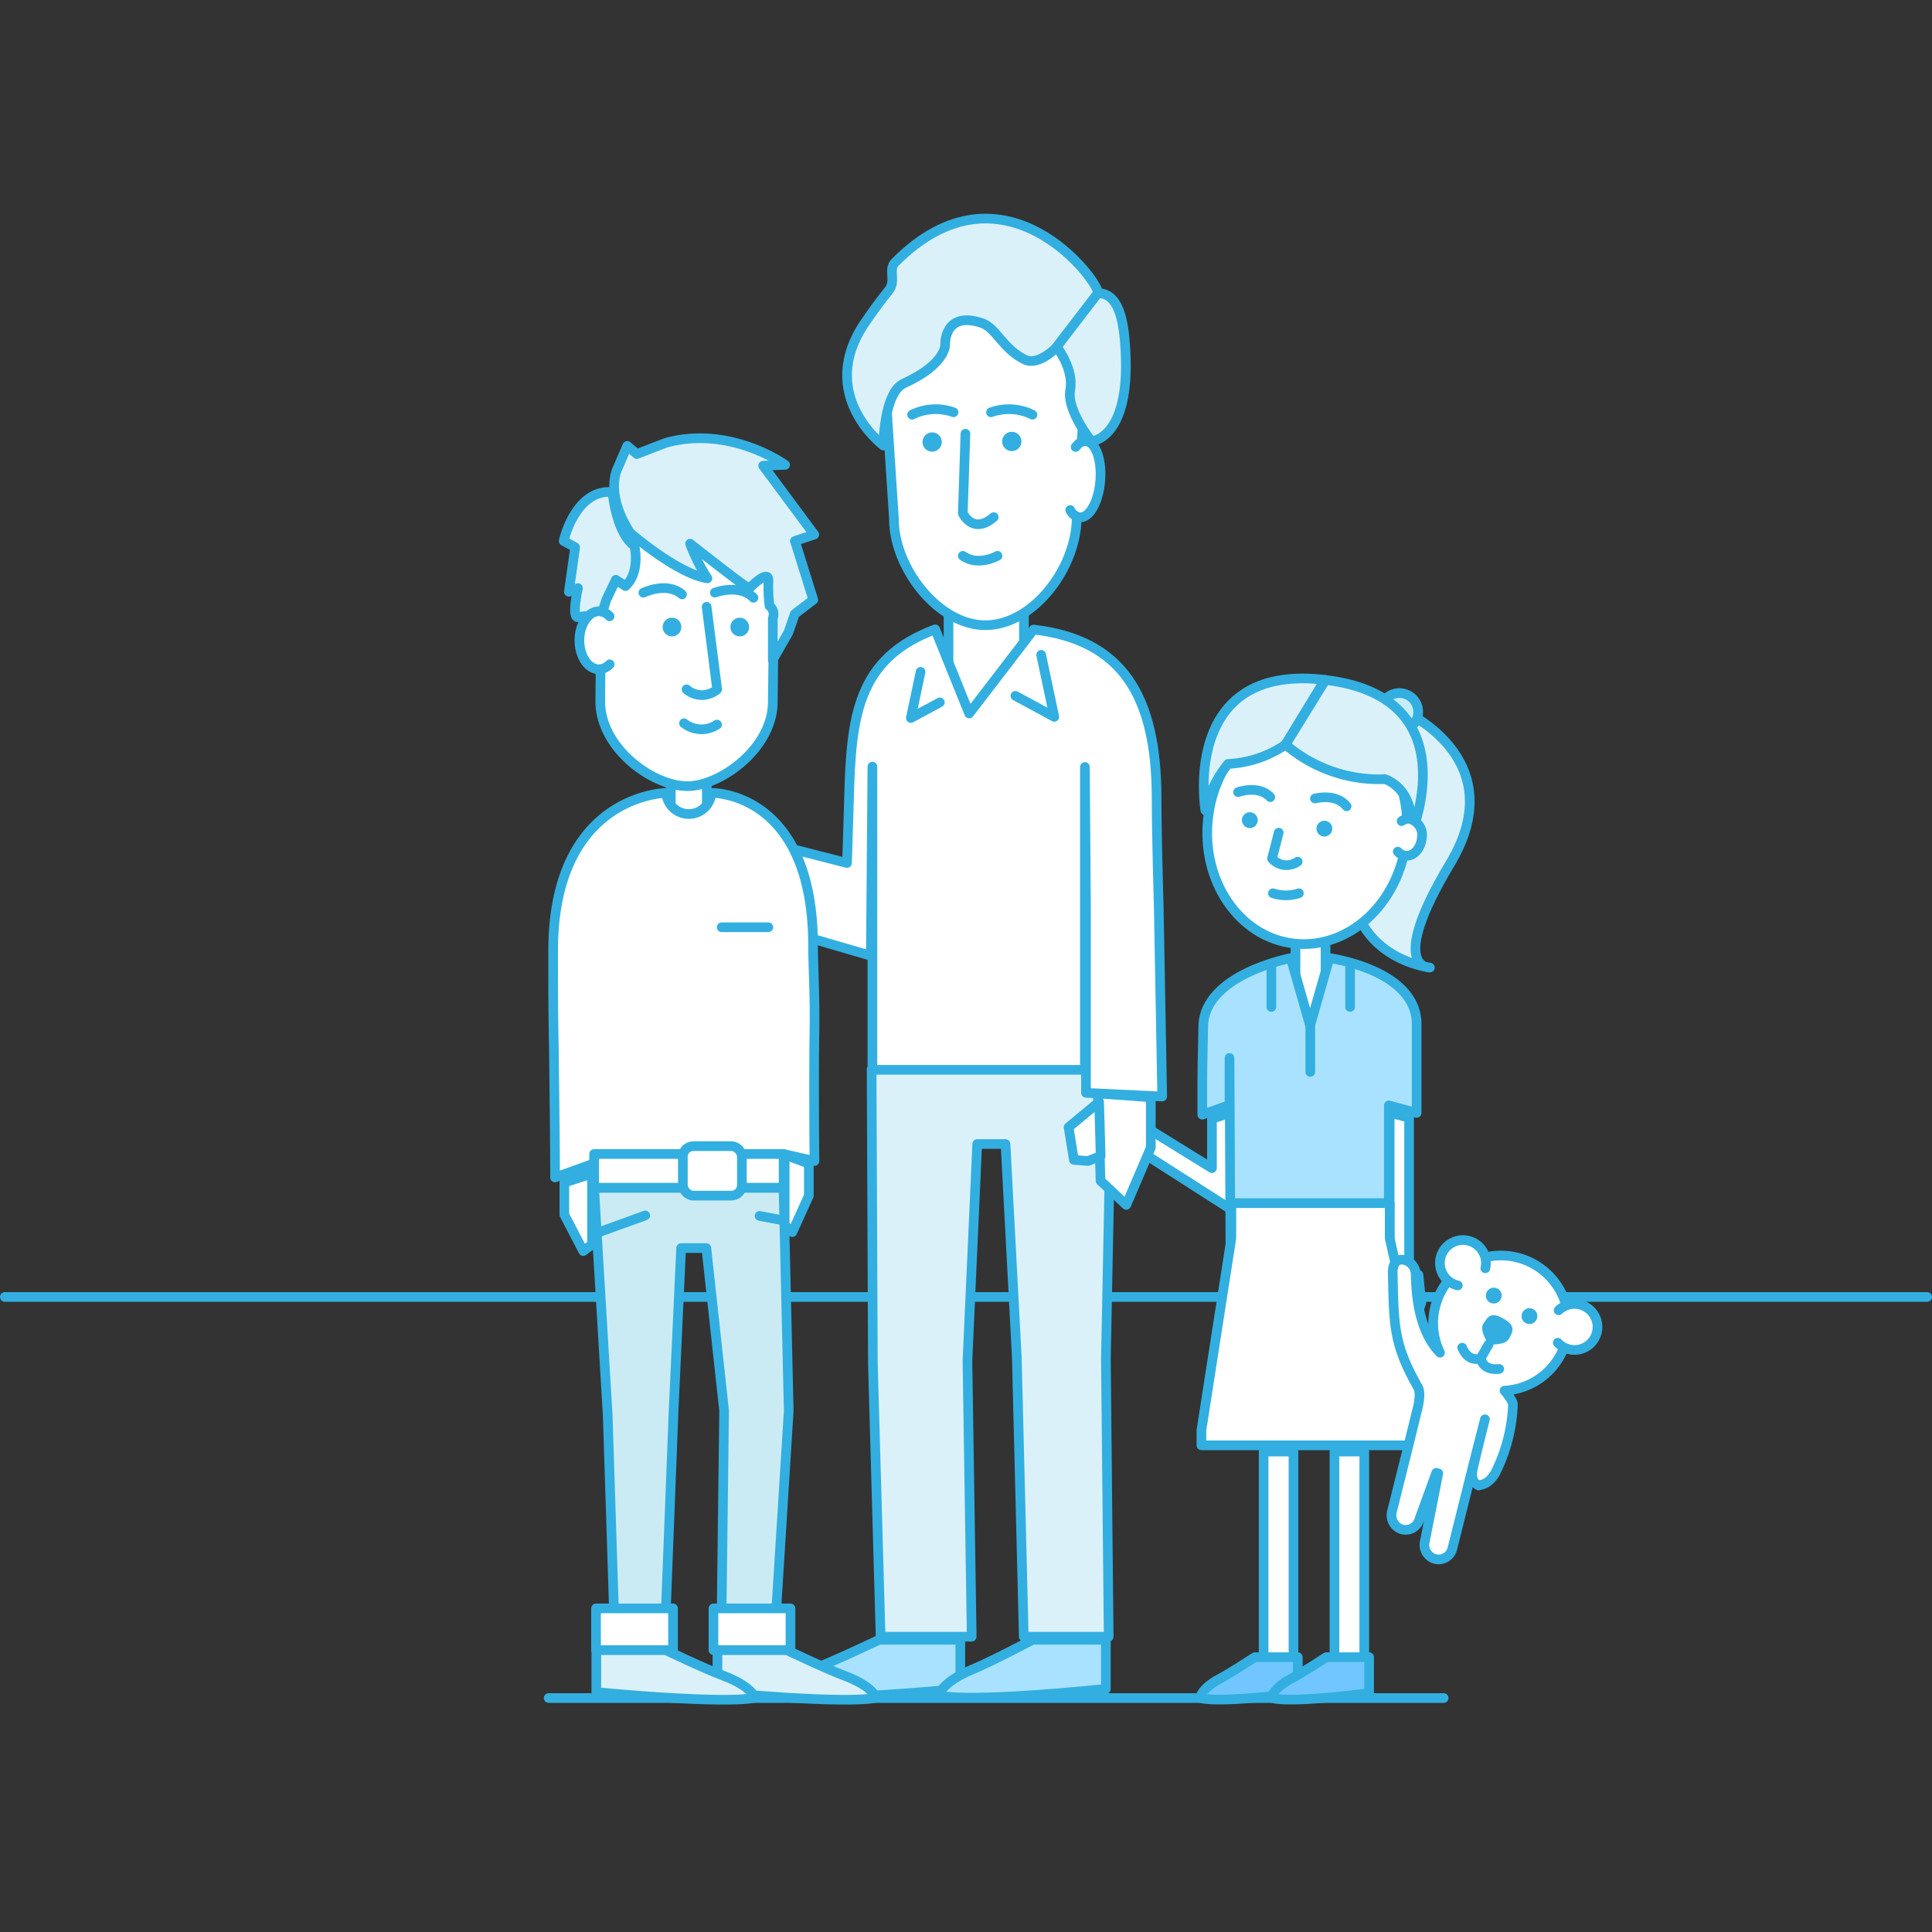 <svg id="Layer_1" data-name="Layer 1" xmlns="http://www.w3.org/2000/svg" viewBox="0 0 200 200"><rect x="0" y="0" width="200" height="200" fill="#333333" stroke="none"/><defs><style>.cls-1{fill:none;}.cls-1,.cls-2,.cls-3,.cls-4,.cls-5,.cls-7,.cls-8,.cls-9{stroke:#32afe0;stroke-linecap:round;stroke-linejoin:round;}.cls-2{fill:#fff;}.cls-3{fill:#a9e2ff;}.cls-4{fill:#dbf1fa;}.cls-5{fill:#c5edf9;}.cls-6{fill:#32afe0;}.cls-7{fill:#71c6ff;}.cls-8{fill:#cbebf4;}.cls-9{fill:#6ebdff;}</style></defs><title>217A</title><line class="cls-1" x1="0.5" y1="134.26" x2="199.5" y2="134.26"/><line class="cls-1" x1="56.8" y1="175.78" x2="149.45" y2="175.78"/><polygon class="cls-2" points="116.54 118.22 116.57 115.44 125.46 120.93 125.46 115.81 127.47 115.17 127.47 125.22 116.54 118.22"/><polygon class="cls-2" points="143.86 131.62 145.87 131.62 145.87 115.72 143.86 115.17 143.86 131.62"/><polygon class="cls-2" points="144.61 131.37 145.25 137.75 146 138.29 147.13 134.86 146.84 131.97 144.61 131.37"/><rect class="cls-2" x="134.11" y="96.53" width="3.11" height="8.82"/><path class="cls-3" d="M137.62,99.18l-2,7-2-7s-9,1.7-9.06,7.09c-.08,3.75-.1,4.78-.1,5.76,0,.65,0,1.39,0,3.36l2.82-1,0-4.87.1,20.91h16.39v-16l2.88.78v-9.1C146.74,100.39,137.62,99.18,137.62,99.18Z"/><rect class="cls-2" x="130.81" y="150.26" width="3.09" height="22.14"/><rect class="cls-2" x="138.14" y="150.26" width="3.09" height="22.14"/><line class="cls-2" x1="131.61" y1="99.95" x2="131.61" y2="104.24"/><line class="cls-2" x1="135.64" y1="105.7" x2="135.64" y2="110.97"/><line class="cls-2" x1="139.76" y1="99.95" x2="139.76" y2="104.24"/><polygon class="cls-2" points="143.86 128.18 143.86 124.55 127.47 124.55 127.47 128.18 124.37 148.06 124.37 149.62 133.32 149.62 138.74 149.62 148.31 149.62 148.31 148.02 143.86 128.18"/><path class="cls-4" d="M145.12,73.51s11.59,4.89,5,15.88-2.1,10.77-2.1,10.77-9.67-1.08-7.94-11.81S145.12,73.51,145.12,73.51Z"/><circle class="cls-5" cx="144.85" cy="73.69" r="1.95" transform="translate(54.54 208.8) rotate(-83.2)"/><ellipse class="cls-2" cx="135.31" cy="85.82" rx="11.93" ry="10.32" transform="translate(34.08 210.02) rotate(-83.2)"/><circle class="cls-6" cx="129.37" cy="84.9" r="0.82" transform="translate(29.76 203.31) rotate(-83.2)"/><circle class="cls-6" cx="137.1" cy="85.77" r="0.82" transform="translate(35.7 211.76) rotate(-83.2)"/><path class="cls-1" d="M128.16,82s2.12-.78,3.34.52"/><path class="cls-1" d="M139.4,83.47c-1.1-1.4-3.28-.81-3.28-.81"/><path class="cls-1" d="M134.33,89.2a2,2,0,0,1-2.65-.32l.69-2.68"/><path class="cls-1" d="M131.77,92.47a4.32,4.32,0,0,0,2.69,0"/><path class="cls-4" d="M133.08,77.08a11.48,11.48,0,0,1-5.95,2,11.86,11.86,0,0,0-2.35,4.81S122.2,68.6,137.15,70.38Z"/><path class="cls-4" d="M133.08,77.08a14.91,14.91,0,0,0,10.29,3.58s3.27.94,2.69,5.79c0,0,6.11-14.28-8.85-16.06Z"/><path class="cls-2" d="M145.09,85l.13-.08a1.2,1.2,0,0,1,.72-.15,1.74,1.74,0,0,1,1.23,2.08c-.13,1.05-.88,1.83-1.69,1.73a1.24,1.24,0,0,1-.78-.42"/><path class="cls-7" d="M134.35,175.27v-3.72H129.9s-2.5,1.64-3.67,2.25c-1.87,1-2,1.95-2,1.95S125.37,176.41,134.35,175.27Z"/><path class="cls-7" d="M141.73,175.27v-3.72h-4.44s-2.5,1.64-3.67,2.25c-1.87,1-2,1.95-2,1.95S132.75,176.41,141.73,175.27Z"/><path class="cls-2" d="M154.74,152.58a17.24,17.24,0,0,0,1.88-7.18c0-.36-.58-1.09-.87-1.44a7,7,0,1,0-6.68-3.93c-2.06-2.12-2.46-5.46-2.52-8.12a1.52,1.52,0,0,0-1.42-1.51c-.85,0-1,.81-.95,1.65.12,5.2.09,7.12,2.61,11.57.39.7-.09,2.36-.09,2.36l-1.07,4.35-1.53,6.13a1.53,1.53,0,0,0,.9,1.82,1.47,1.47,0,0,0,1.93-1l1.75-4.81s0,0,0,0l.21.05c-.21-.05-.11,0,0,0l-1.38,7a1.53,1.53,0,0,0,.9,1.82,1.47,1.47,0,0,0,1.93-1l2.27-9.08,1.11-4.33-.22.85c-.45,1.81-.95,3.86-1,4.13-.2.79-.15,1.52.58,1.87C153.08,153.68,153.92,153.87,154.74,152.58Z"/><circle class="cls-6" cx="158.34" cy="136.23" r="0.82" transform="translate(-30.22 46.36) rotate(-15.22)"/><circle class="cls-6" cx="154.63" cy="134.11" r="0.82" transform="translate(-49.63 121) rotate(-37.26)"/><path class="cls-6" d="M153.54,137.07c-.42.73.57,2.09.57,2.09s1.67.17,2.09-.57.76-1.33-.57-2.09S154,136.33,153.54,137.07Z"/><line class="cls-2" x1="154.11" y1="139.16" x2="153.28" y2="140.61"/><path class="cls-2" d="M153.28,140.61s.16,1.31,1.92,1.1"/><path class="cls-2" d="M153.28,140.61s-1.21.53-1.92-1.1"/><path class="cls-2" d="M161.26,139a2.38,2.38,0,1,0,.09-3.36"/><path class="cls-2" d="M150.91,133.07a2.38,2.38,0,1,1,2.85-1.78"/><polygon class="cls-2" points="112.28 112.06 92.09 112.06 92.09 76.52 102.1 64.51 112.28 76.52 112.28 112.06"/><polygon class="cls-4" points="114.77 169.43 105.98 169.43 105.26 140.52 104.09 118.43 101.16 118.43 100.15 140.88 100.59 169.43 91.16 169.43 90.36 141.18 90.23 110.69 115.08 110.69 114.48 140.65 114.77 169.43"/><path class="cls-2" d="M106,72.68S105.57,75,102.1,75s-3.91-2.36-3.91-2.36V61.92H106Z"/><polygon class="cls-2" points="81.78 95.5 76.92 93.2 72.47 94.1 69.88 90.52 72.87 86.6 80.39 88.29 81.78 90.97 81.78 95.5"/><polygon class="cls-2" points="113.65 113.19 113.93 122.24 116.59 124.73 119.13 118.81 119.13 113.59 113.65 113.19"/><path class="cls-2" d="M107,65.17c9.06,1.06,12.73,6.71,12.73,17.48,0,3.7.22,11.11.22,11.11l.36,19.75-7.89-.38V94l-.11-14.6v31.35h-22V79.36l-.16,19.58L81,96.27l.77-5.3-1.89-3.63,7.8,2s.11-3,.21-6.68c.22-8.44.82-14.49,8.92-17.51l3.52,8.71Z"/><polyline class="cls-2" points="95.3 69.55 94.29 74.33 97.29 72.71"/><polyline class="cls-2" points="107.78 67.79 109.14 74.21 105.11 72.03"/><path class="cls-3" d="M99.41,174.83v-5.08H91s-4.71,2.25-6.93,3.08c-3.53,1.32-3.83,2.66-3.83,2.66S82.46,176.37,99.41,174.83Z"/><path class="cls-3" d="M114.48,174.83v-5.08H106.9s-4.25,2.25-6.26,3.08c-3.19,1.32-3.46,2.66-3.46,2.66S99.17,176.37,114.48,174.83Z"/><path class="cls-2" d="M102,64.72h0c-4.85,0-9.46-5.91-9.46-11l-1-15.34a9.71,9.71,0,0,1,9.4-9.94h2.12a9.71,9.71,0,0,1,9.4,9.94l-1,15.15C111.47,58.72,107,64.72,102,64.72Z"/><circle class="cls-6" cx="96.49" cy="45.76" r="1" transform="translate(-4.09 81.63) rotate(-45)"/><circle class="cls-6" cx="104.74" cy="45.7" r="1"/><path class="cls-1" d="M99.67,57.54c1.6,1.13,3.59,0,3.59,0"/><path class="cls-1" d="M102.87,53.53c-2.16,1.87-3.2-.39-3.2-.39l.27-8.24"/><path class="cls-4" d="M116.51,36.35c-.17-3.42-.78-6-2.85-6,.23-1.09-9.71-14.56-21-3.19-.74.74.13,1.93-.64,2.88s-1.6,2.08-2.43,3.29c-5.18,7.53,1.86,12.79,1.86,12.79s0-5.47,2.13-6.44c4.39-2,4.26-4,4.26-4s-.13-3.57,3.82-2.23c1.47.5,2.17,2.7,4.44,3.78,1.44.69,3.31-1.31,3.31-1.31h0s1.78,2.31,1.38,4.44,2.2,5.32,2.2,5.32S117,45.48,116.51,36.35Z"/><path class="cls-2" d="M111.35,46.27l.17-.19a1.15,1.15,0,0,1,.89-.41c1,.08,1.66,1.91,1.49,4.08s-1.11,3.88-2.11,3.8a1.29,1.29,0,0,1-1-.75"/><line class="cls-5" x1="113.65" y1="30.35" x2="109.38" y2="35.91"/><path class="cls-1" d="M94.42,42.93a5.49,5.49,0,0,1,4.29-.25"/><path class="cls-1" d="M106.88,42.93a5.5,5.5,0,0,0-4.29-.25"/><rect class="cls-2" x="69.44" y="78.91" width="3.73" height="6.29"/><path class="cls-2" d="M71.14,81.38h0c-3.63,0-9.07-4-9-8.87l.1-12.34a8.82,8.82,0,0,1,8.87-8.73h.31a8.82,8.82,0,0,1,8.73,8.87L80,72.65C80,77.49,74.52,81.41,71.14,81.38Z"/><circle class="cls-6" cx="69.57" cy="64.91" r="0.97" transform="translate(4.11 133.97) rotate(-89.55)"/><circle class="cls-6" cx="76.59" cy="64.91" r="0.97" transform="translate(11.07 140.99) rotate(-89.55)"/><path class="cls-2" d="M81.11,119.46l3.2.73s-.08-8.07,0-13.41c.06-3.88-.14-6.67-.14-8.82,0-16.12-10.53-15.88-10.53-15.88a2.34,2.34,0,0,1-4.67,0s-11.71.13-11.71,16.36c0,3.29,0,6.56.07,9.63.07,5.78.13,10.87.13,13.82l4-1.44v1.09H81.11v-2.07Z"/><rect class="cls-2" x="61.5" y="119.46" width="19.62" height="3.5"/><polygon class="cls-8" points="80.13 170.27 74.66 170.27 74.96 146.04 73.12 129.2 70.51 129.2 69.73 146.04 68.79 170.27 63.67 170.27 62.91 146.53 61.5 122.97 81.11 122.97 81.65 146.04 80.13 170.27"/><rect class="cls-2" x="61.7" y="166.5" width="7.97" height="4.32"/><rect class="cls-2" x="73.86" y="166.5" width="7.97" height="4.32"/><rect class="cls-2" x="70.69" y="118.65" width="6.11" height="5.12" rx="1.08" ry="1.08"/><line class="cls-9" x1="74.71" y1="95.99" x2="79.54" y2="95.99"/><line class="cls-9" x1="62.03" y1="127.55" x2="66.8" y2="125.82"/><line class="cls-2" x1="78.63" y1="125.87" x2="81.11" y2="126.34"/><path class="cls-1" d="M66.6,61.36s2.4-1.19,4,.17"/><path class="cls-1" d="M78,61.88c-1.48-1.5-4-.53-4-.53"/><path class="cls-1" d="M71.07,71.36a2.41,2.41,0,0,0,3.17,0l-1.09-8.54"/><path class="cls-1" d="M70.81,74.87a2.92,2.92,0,0,0,3.42.14"/><polygon class="cls-2" points="61.29 121.49 61.29 128.82 60.38 129.51 58.42 125.75 58.42 122.42 61.29 121.49"/><polygon class="cls-2" points="81.23 119.53 81.23 126.85 82.02 127.55 83.73 123.78 83.73 120.46 81.23 119.53"/><path class="cls-4" d="M74.27,175.17v-4.35h7.19s4,1.92,5.94,2.64c3,1.13,3.28,2.28,3.28,2.28S88.79,176.5,74.27,175.17Z"/><path class="cls-4" d="M61.73,175.17v-4.35h7.19s4,1.92,5.94,2.64c3,1.13,3.28,2.28,3.28,2.28S76.25,176.5,61.73,175.17Z"/><path class="cls-4" d="M65.23,55.16s4.87,4.23,8,4.71a17.82,17.82,0,0,1-1.79-3.59s5.14,4.07,6.11,4.64c0,0,2-2.07,2-.84a15.64,15.64,0,0,0,.11,2.64A1.1,1.1,0,0,1,80,64l0,4.29,1.61-2.81.67-1.93,1.91-1.46L82.29,56l2-.66L79,48.21l2.27-.09S75.61,44,68.93,45.84l-3,1.16-1-.84-1,2.33S62.55,51,65.23,55.16Z"/><path class="cls-4" d="M65.68,56.51s.64,2.72-.93,4.16l-1-.65-1,2.1-.54,1.76a6.19,6.19,0,0,0-2.31,0c-.8.26-.07-3-.07-3l-.94.38.65-4.61L58.35,56s1.19-5.4,5.06-5.06C63.41,51,63.76,55.14,65.68,56.51Z"/><path class="cls-2" d="M63.11,68.77a1.58,1.58,0,0,1-1.13.51c-1.11,0-2-1.37-2-3s.93-3,2-3a1.58,1.58,0,0,1,1.12.52"/><polygon class="cls-2" points="113.78 114.07 110.62 116.69 110.62 116.69 111.17 120.07 112.63 120.19 113.94 119.66 113.78 114.07"/></svg>